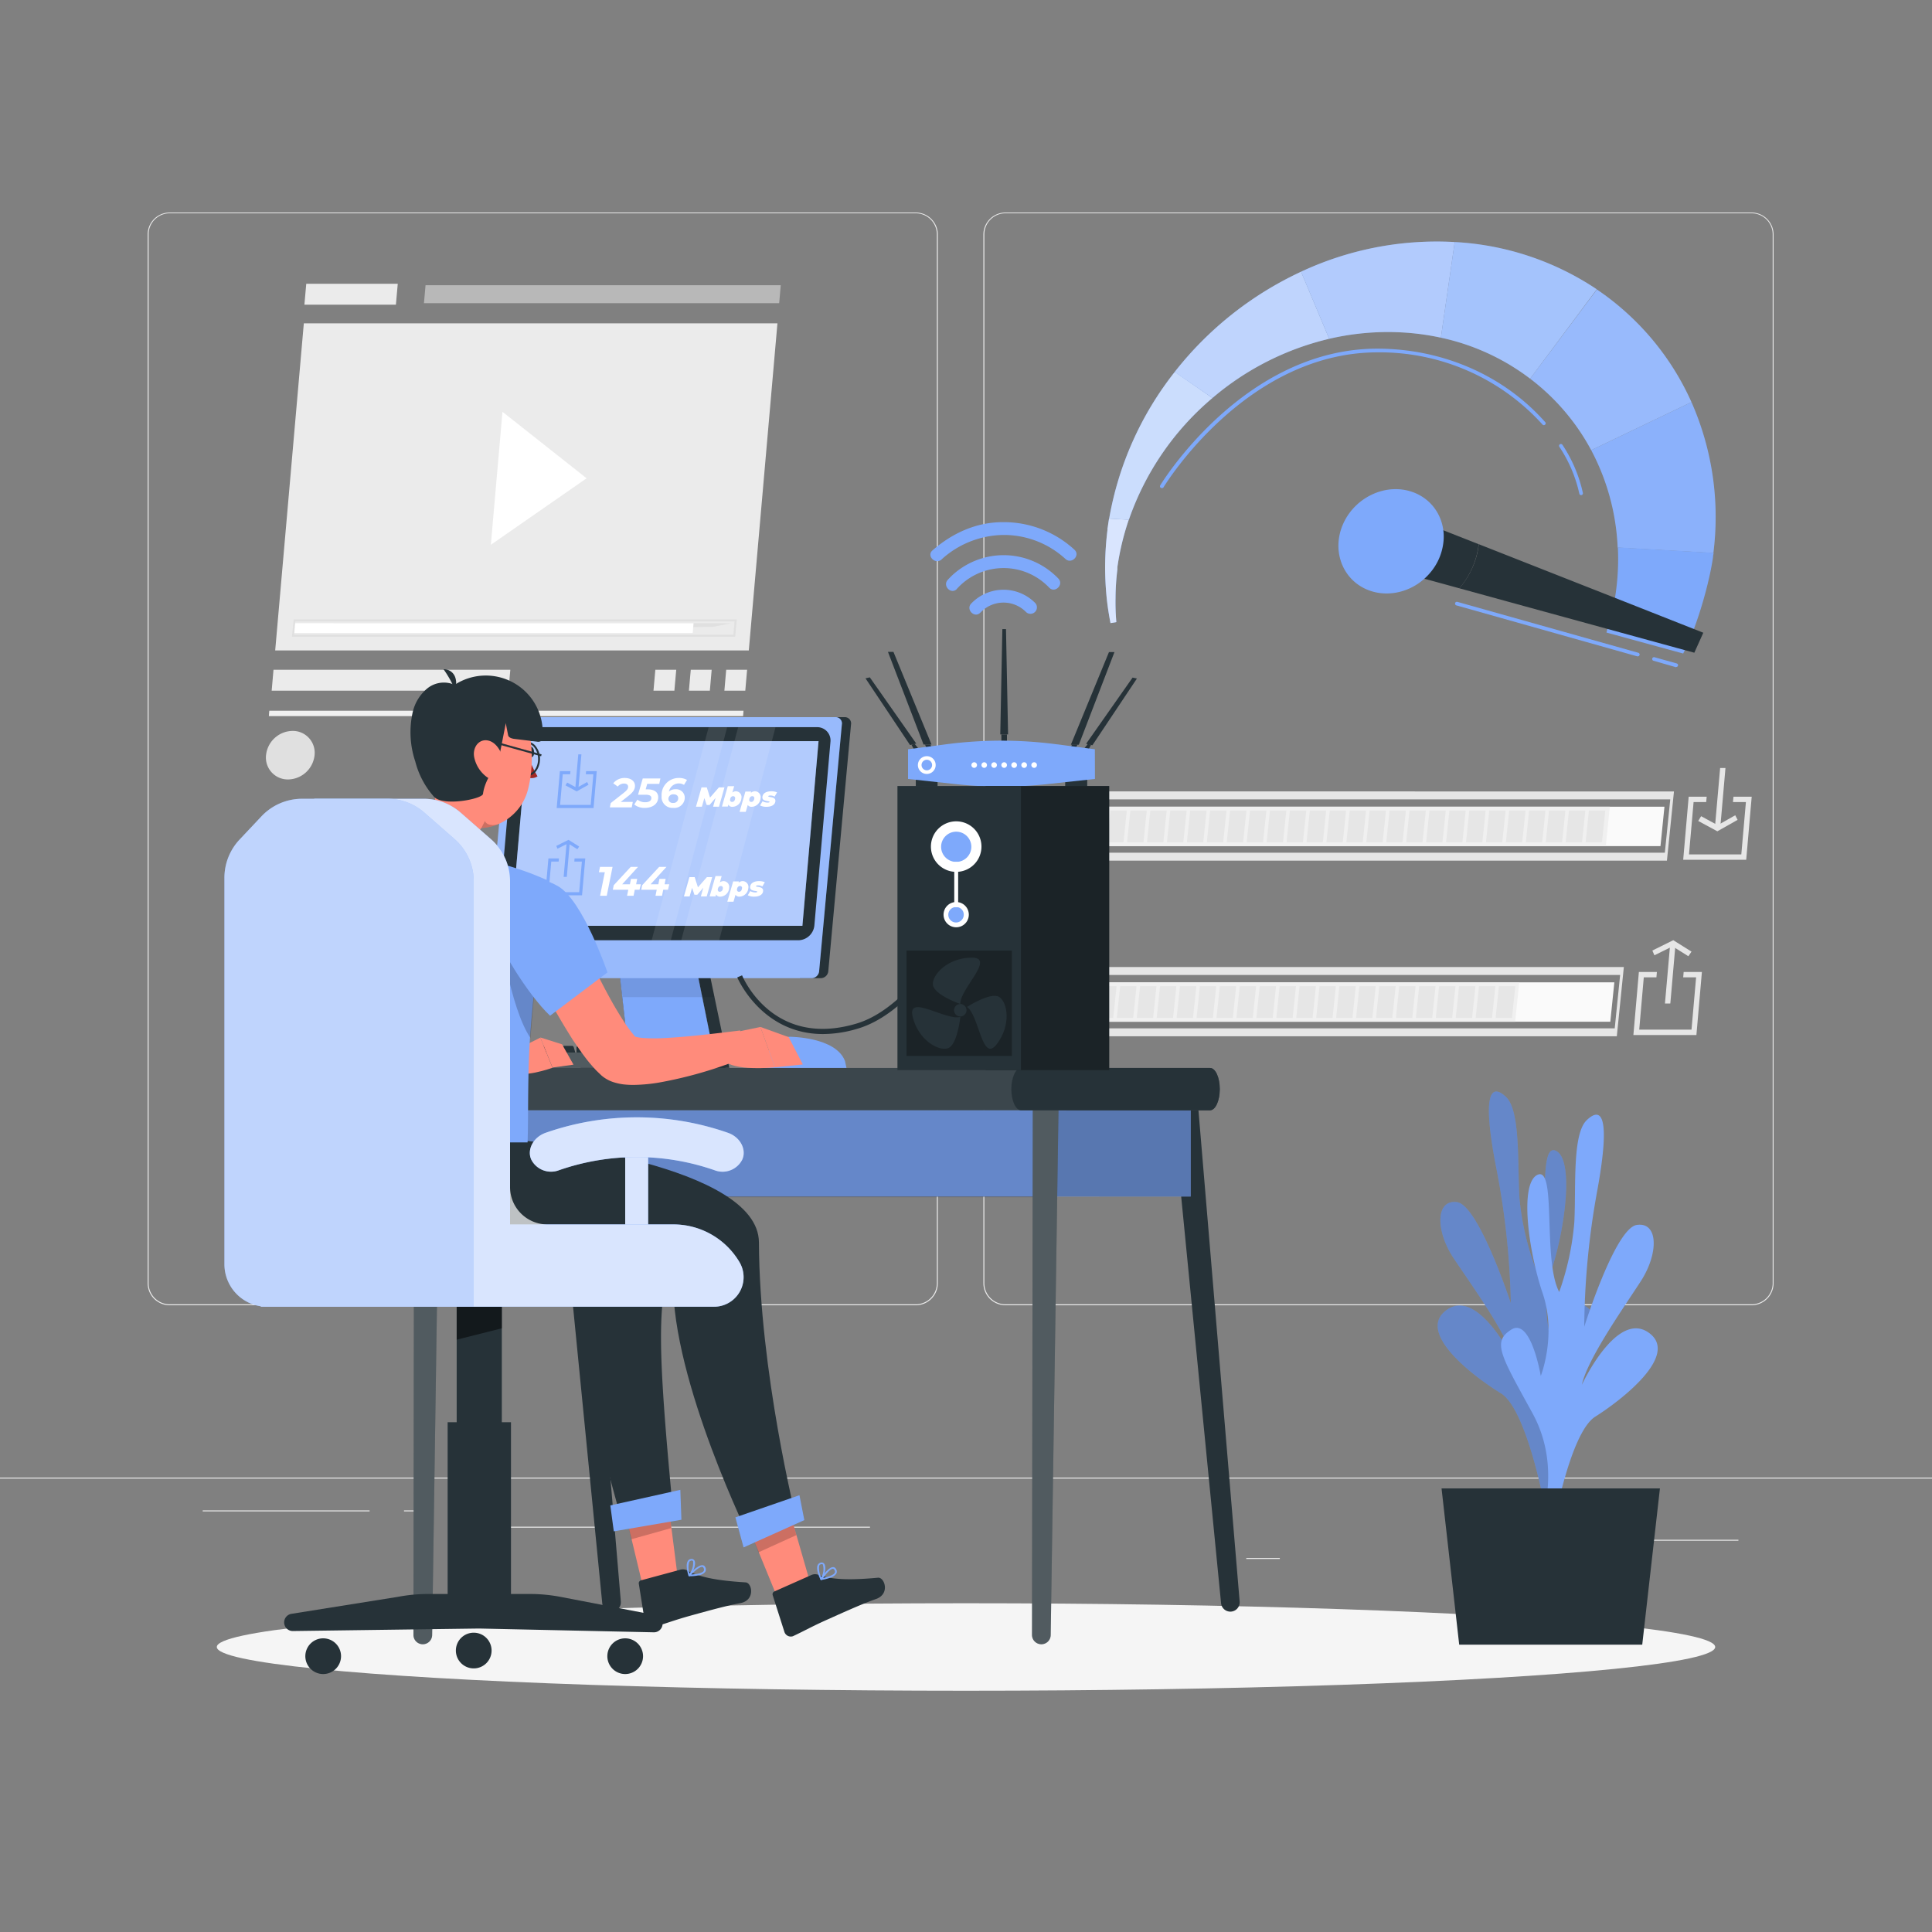 <svg xmlns="http://www.w3.org/2000/svg" viewBox="0 0 500 500"><rect x="0" y="0" width="500" height="500" fill="#808080" stroke="none"/><g id="freepik--background-complete--inject-16"><rect x="416.78" y="398.49" width="33.12" height="0.25" style="fill:#ebebeb"></rect><rect x="322.53" y="403.21" width="8.69" height="0.25" style="fill:#ebebeb"></rect><rect x="396.59" y="389.21" width="19.19" height="0.25" style="fill:#ebebeb"></rect><rect x="52.46" y="390.89" width="43.19" height="0.25" style="fill:#ebebeb"></rect><rect x="104.56" y="390.89" width="6.33" height="0.25" style="fill:#ebebeb"></rect><rect x="131.47" y="395.11" width="93.68" height="0.25" style="fill:#ebebeb"></rect><path d="M237,337.8H43.91a5.71,5.71,0,0,1-5.7-5.71V60.66A5.71,5.71,0,0,1,43.91,55H237a5.71,5.71,0,0,1,5.71,5.71V332.09A5.71,5.71,0,0,1,237,337.8ZM43.91,55.2a5.46,5.46,0,0,0-5.45,5.46V332.09a5.46,5.46,0,0,0,5.45,5.46H237a5.47,5.47,0,0,0,5.46-5.46V60.66A5.47,5.47,0,0,0,237,55.2Z" style="fill:#ebebeb"></path><path d="M453.31,337.8H260.21a5.72,5.72,0,0,1-5.71-5.71V60.66A5.72,5.72,0,0,1,260.21,55h193.1A5.71,5.71,0,0,1,459,60.66V332.09A5.71,5.71,0,0,1,453.31,337.8ZM260.21,55.2a5.47,5.47,0,0,0-5.46,5.46V332.09a5.47,5.47,0,0,0,5.46,5.46h193.1a5.47,5.47,0,0,0,5.46-5.46V60.66a5.47,5.47,0,0,0-5.46-5.46Z" style="fill:#ebebeb"></path><rect y="382.4" width="500" height="0.25" style="fill:#ebebeb"></rect><polygon points="416.75 264.42 266.45 264.42 267.49 254.23 417.79 254.23 416.75 264.42" style="fill:#fafafa"></polygon><polygon points="392.13 264.42 251.56 264.42 252.6 254.23 393.17 254.23 392.13 264.42" style="fill:#f0f0f0"></polygon><path d="M418.43,268.19H250.76l1.83-17.93H420.25Zm-166.71-2.06H417.89l1.4-13.81H253.13Z" style="fill:#e6e6e6"></path><polygon points="257.15 263.42 252.91 263.42 253.77 255.23 258.01 255.23 257.15 263.42" style="fill:#e6e6e6"></polygon><polygon points="262.31 263.42 258.07 263.42 258.93 255.23 263.17 255.23 262.31 263.42" style="fill:#e6e6e6"></polygon><polygon points="267.47 263.42 263.23 263.42 264.09 255.23 268.33 255.23 267.47 263.42" style="fill:#e6e6e6"></polygon><polygon points="272.63 263.42 268.39 263.42 269.25 255.23 273.49 255.23 272.63 263.42" style="fill:#e6e6e6"></polygon><polygon points="277.79 263.42 273.55 263.42 274.41 255.23 278.65 255.23 277.79 263.42" style="fill:#e6e6e6"></polygon><polygon points="282.95 263.42 278.71 263.42 279.57 255.23 283.81 255.23 282.95 263.42" style="fill:#e6e6e6"></polygon><polygon points="288.11 263.42 283.87 263.42 284.73 255.23 288.97 255.23 288.11 263.42" style="fill:#e6e6e6"></polygon><polygon points="293.27 263.42 289.03 263.42 289.89 255.23 294.13 255.23 293.27 263.42" style="fill:#e6e6e6"></polygon><polygon points="298.43 263.42 294.19 263.42 295.05 255.23 299.29 255.23 298.43 263.42" style="fill:#e6e6e6"></polygon><polygon points="303.59 263.42 299.35 263.42 300.21 255.23 304.44 255.23 303.59 263.42" style="fill:#e6e6e6"></polygon><polygon points="308.75 263.42 304.51 263.42 305.37 255.23 309.61 255.23 308.75 263.42" style="fill:#e6e6e6"></polygon><polygon points="313.9 263.42 309.67 263.42 310.53 255.23 314.76 255.23 313.9 263.42" style="fill:#e6e6e6"></polygon><polygon points="319.06 263.42 314.83 263.42 315.69 255.23 319.92 255.23 319.06 263.42" style="fill:#e6e6e6"></polygon><polygon points="324.22 263.42 319.99 263.42 320.85 255.23 325.08 255.23 324.22 263.42" style="fill:#e6e6e6"></polygon><polygon points="329.38 263.42 325.15 263.42 326.01 255.23 330.24 255.23 329.38 263.42" style="fill:#e6e6e6"></polygon><polygon points="334.54 263.42 330.31 263.42 331.17 255.23 335.4 255.23 334.54 263.42" style="fill:#e6e6e6"></polygon><polygon points="339.7 263.42 335.47 263.42 336.33 255.23 340.56 255.23 339.7 263.42" style="fill:#e6e6e6"></polygon><polygon points="344.86 263.42 340.63 263.42 341.49 255.23 345.72 255.23 344.86 263.42" style="fill:#e6e6e6"></polygon><polygon points="350.02 263.42 345.79 263.42 346.64 255.23 350.88 255.23 350.02 263.42" style="fill:#e6e6e6"></polygon><polygon points="355.18 263.42 350.95 263.42 351.81 255.23 356.04 255.23 355.18 263.42" style="fill:#e6e6e6"></polygon><polygon points="360.34 263.42 356.11 263.42 356.96 255.23 361.2 255.23 360.34 263.42" style="fill:#e6e6e6"></polygon><polygon points="365.5 263.42 361.26 263.42 362.12 255.23 366.36 255.23 365.5 263.42" style="fill:#e6e6e6"></polygon><polygon points="370.66 263.42 366.43 263.42 367.28 255.23 371.52 255.23 370.66 263.42" style="fill:#e6e6e6"></polygon><polygon points="375.82 263.42 371.58 263.42 372.44 255.23 376.68 255.23 375.82 263.42" style="fill:#e6e6e6"></polygon><polygon points="380.98 263.42 376.74 263.42 377.6 255.23 381.84 255.23 380.98 263.42" style="fill:#e6e6e6"></polygon><polygon points="386.14 263.42 381.9 263.42 382.76 255.23 387 255.23 386.14 263.42" style="fill:#e6e6e6"></polygon><polygon points="391.3 263.42 387.06 263.42 387.92 255.23 392.16 255.23 391.3 263.42" style="fill:#e6e6e6"></polygon><polygon points="439.03 267.86 422.72 267.86 424.14 251.55 428.8 251.55 428.68 252.94 425.41 252.94 424.23 266.47 437.76 266.47 438.95 252.94 435.61 252.94 435.73 251.55 440.45 251.55 439.03 267.86" style="fill:#e6e6e6"></polygon><polygon points="432.28 259.7 430.89 259.7 432.26 244.11 433.64 244.11 432.28 259.7" style="fill:#e6e6e6"></polygon><polygon points="436.95 247.47 432.86 244.91 428.16 247.23 427.63 246 433.04 243.32 437.76 246.28 436.95 247.47" style="fill:#e6e6e6"></polygon><polygon points="429.73 218.97 279.43 218.97 280.46 208.78 430.76 208.78 429.73 218.97" style="fill:#fafafa"></polygon><polygon points="415.58 218.97 264.53 218.97 265.57 208.78 416.62 208.78 415.58 218.97" style="fill:#f0f0f0"></polygon><path d="M431.4,222.74H263.73l1.83-17.92H433.22Zm-166.71-2.06H430.86l1.4-13.8H266.1Z" style="fill:#e6e6e6"></path><polygon points="270.12 217.97 265.89 217.97 266.74 209.78 270.98 209.78 270.12 217.97" style="fill:#e6e6e6"></polygon><polygon points="275.28 217.97 271.05 217.97 271.9 209.78 276.14 209.78 275.28 217.97" style="fill:#e6e6e6"></polygon><polygon points="280.44 217.97 276.2 217.97 277.06 209.78 281.3 209.78 280.44 217.97" style="fill:#e6e6e6"></polygon><polygon points="285.6 217.97 281.36 217.97 282.22 209.78 286.46 209.78 285.6 217.97" style="fill:#e6e6e6"></polygon><polygon points="290.76 217.97 286.52 217.97 287.38 209.78 291.62 209.78 290.76 217.97" style="fill:#e6e6e6"></polygon><polygon points="295.92 217.97 291.68 217.97 292.54 209.78 296.78 209.78 295.92 217.97" style="fill:#e6e6e6"></polygon><polygon points="301.08 217.97 296.84 217.97 297.7 209.78 301.94 209.78 301.08 217.97" style="fill:#e6e6e6"></polygon><polygon points="306.24 217.97 302 217.97 302.86 209.78 307.1 209.78 306.24 217.97" style="fill:#e6e6e6"></polygon><polygon points="311.4 217.97 307.16 217.97 308.02 209.78 312.26 209.78 311.4 217.97" style="fill:#e6e6e6"></polygon><polygon points="316.56 217.97 312.32 217.97 313.18 209.78 317.42 209.78 316.56 217.97" style="fill:#e6e6e6"></polygon><polygon points="321.72 217.97 317.48 217.97 318.34 209.78 322.58 209.78 321.72 217.97" style="fill:#e6e6e6"></polygon><polygon points="326.88 217.97 322.64 217.97 323.5 209.78 327.74 209.78 326.88 217.97" style="fill:#e6e6e6"></polygon><polygon points="332.04 217.97 327.8 217.97 328.66 209.78 332.9 209.78 332.04 217.97" style="fill:#e6e6e6"></polygon><polygon points="337.2 217.97 332.96 217.97 333.82 209.78 338.06 209.78 337.2 217.97" style="fill:#e6e6e6"></polygon><polygon points="342.36 217.97 338.12 217.97 338.98 209.78 343.21 209.78 342.36 217.97" style="fill:#e6e6e6"></polygon><polygon points="347.51 217.97 343.28 217.97 344.14 209.78 348.37 209.78 347.51 217.97" style="fill:#e6e6e6"></polygon><polygon points="352.68 217.97 348.44 217.97 349.3 209.78 353.53 209.78 352.68 217.97" style="fill:#e6e6e6"></polygon><polygon points="357.83 217.97 353.6 217.97 354.46 209.78 358.69 209.78 357.83 217.97" style="fill:#e6e6e6"></polygon><polygon points="362.99 217.97 358.76 217.97 359.62 209.78 363.85 209.78 362.99 217.97" style="fill:#e6e6e6"></polygon><polygon points="368.15 217.97 363.92 217.97 364.78 209.78 369.01 209.78 368.15 217.97" style="fill:#e6e6e6"></polygon><polygon points="373.31 217.97 369.08 217.97 369.94 209.78 374.17 209.78 373.31 217.97" style="fill:#e6e6e6"></polygon><polygon points="378.47 217.97 374.24 217.97 375.1 209.78 379.33 209.78 378.47 217.97" style="fill:#e6e6e6"></polygon><polygon points="383.63 217.97 379.4 217.97 380.25 209.78 384.49 209.78 383.63 217.97" style="fill:#e6e6e6"></polygon><polygon points="388.79 217.97 384.56 217.97 385.42 209.78 389.65 209.78 388.79 217.97" style="fill:#e6e6e6"></polygon><polygon points="393.95 217.97 389.72 217.97 390.57 209.78 394.81 209.78 393.95 217.97" style="fill:#e6e6e6"></polygon><polygon points="399.11 217.97 394.88 217.97 395.73 209.78 399.97 209.78 399.11 217.97" style="fill:#e6e6e6"></polygon><polygon points="404.27 217.97 400.04 217.97 400.89 209.78 405.13 209.78 404.27 217.97" style="fill:#e6e6e6"></polygon><polygon points="409.43 217.97 405.19 217.97 406.05 209.78 410.29 209.78 409.43 217.97" style="fill:#e6e6e6"></polygon><polygon points="414.59 217.97 410.35 217.97 411.21 209.78 415.45 209.78 414.59 217.97" style="fill:#e6e6e6"></polygon><polygon points="451.92 222.5 435.61 222.5 437.03 206.19 441.69 206.19 441.56 207.58 438.3 207.58 437.11 221.12 450.65 221.12 451.84 207.58 448.49 207.58 448.62 206.19 453.34 206.19 451.92 222.5" style="fill:#e6e6e6"></polygon><polygon points="445.19 214.35 443.8 214.35 445.17 198.76 446.55 198.76 445.19 214.35" style="fill:#e6e6e6"></polygon><polygon points="444.45 215.14 439.5 212.46 440.25 211.23 444.54 213.56 449.08 210.99 449.69 212.18 444.45 215.14" style="fill:#e6e6e6"></polygon><polygon points="69.7 183.95 69.58 185.32 192.3 185.32 192.42 183.95 69.7 183.95" style="fill:#f0f0f0"></polygon><polygon points="192.42 183.95 69.7 183.95 69.58 185.32 192.3 185.32 192.42 183.95" style="fill:#f0f0f0;opacity:0.2"></polygon><polygon points="193.79 168.34 71.22 168.34 78.63 83.68 201.2 83.68 193.79 168.34" style="fill:#ebebeb"></polygon><path d="M74.58,201.72h0a5.66,5.66,0,0,1-5.73-6.28h0a7,7,0,0,1,6.83-6.28h0a5.66,5.66,0,0,1,5.73,6.28h0A7,7,0,0,1,74.58,201.72Z" style="fill:#e0e0e0"></path><polygon points="131.59 178.75 70.31 178.75 70.78 173.34 132.07 173.34 131.59 178.75" style="fill:#ebebeb"></polygon><polygon points="191.1 198.15 167.43 198.15 167.9 192.73 191.58 192.73 191.1 198.15" style="fill:#e0e0e0"></polygon><polygon points="192.88 178.75 187.47 178.75 187.94 173.34 193.35 173.34 192.88 178.75" style="fill:#ebebeb"></polygon><polygon points="183.71 178.75 178.29 178.75 178.77 173.34 184.18 173.34 183.71 178.75" style="fill:#ebebeb"></polygon><polygon points="174.53 178.75 169.12 178.75 169.6 173.34 175.01 173.34 174.53 178.75" style="fill:#ebebeb"></polygon><polygon points="201.65 78.47 109.72 78.47 110.13 73.81 202.06 73.81 201.65 78.47" style="fill:#f0f0f0;opacity:0.5"></polygon><polygon points="102.46 78.85 78.78 78.85 79.26 73.44 102.94 73.44 102.46 78.85" style="fill:#ebebeb"></polygon><polygon points="130.04 106.57 151.81 123.78 127.03 140.99 130.04 106.57" style="fill:#fff"></polygon><polygon points="184.61 162.2 86.11 163.83 86.33 161.29 189.17 161.29 184.61 162.2" style="fill:#e0e0e0"></polygon><polygon points="179.27 163.83 75.92 163.83 76.14 161.29 179.49 161.29 179.27 163.83" style="fill:#fff"></polygon><path d="M190.28,164.77H75.56L76,160.3H190.67Zm-114.16-.51H189.81l.3-3.44H76.42Z" style="fill:#e0e0e0"></path></g><g id="freepik--Shadow--inject-16"><ellipse id="freepik--path--inject-16" cx="250" cy="426.24" rx="193.89" ry="11.32" style="fill:#f5f5f5"></ellipse></g><g id="freepik--Plant--inject-16"><path d="M403.58,389.92s-7-15.33,1-30.45,10.35-18.67,5.24-21.76-7.47,12.09-7.47,12.09-4.31-10.45-.75-21.38,5.79-28.74.93-30.65-.93,22.21-5.15,30.43a71,71,0,0,1-4.13-17.93c-.58-8.78.33-22.81-3.51-26.4s-6.3-1.11-2.53,18.27A202.32,202.32,0,0,1,391,337.27s-8.34-25.42-13.93-26.16-5.59,7.49-.8,14.63,14,19.93,15.54,26.51c0,0-9.15-19.13-17.38-13.26s7.16,17.41,14,21.59S400,390.93,400,390.93Z" style="fill:#7EA9FB"></path><path d="M403.58,389.92s-7-15.33,1-30.45,10.35-18.67,5.24-21.76-7.47,12.09-7.47,12.09-4.31-10.45-.75-21.38,5.79-28.74.93-30.65-.93,22.21-5.15,30.43a71,71,0,0,1-4.13-17.93c-.58-8.78.33-22.81-3.51-26.4s-6.3-1.11-2.53,18.27A202.32,202.32,0,0,1,391,337.27s-8.34-25.42-13.93-26.16-5.59,7.49-.8,14.63,14,19.93,15.54,26.51c0,0-9.15-19.13-17.38-13.26s7.16,17.41,14,21.59S400,390.93,400,390.93Z" style="opacity:0.2;isolation:isolate"></path><path d="M398,396.2s6.84-15.43-1.37-30.42-10.57-18.52-5.49-21.69,7.61,12,7.61,12,4.18-10.51.49-21.39S393.13,306,398,304s1.2,22.2,5.52,30.36a71,71,0,0,0,3.91-18c.48-8.79-.6-22.8,3.2-26.45s6.28-1.21,2.74,18.23A202.73,202.73,0,0,0,410,343.37s8-25.54,13.61-26.36,5.68,7.4,1,14.61-13.79,20.14-15.22,26.75c0,0,8.92-19.27,17.22-13.53s-7,17.53-13.77,21.8-11.26,30.52-11.26,30.52Z" style="fill:#7EA9FB"></path><polygon points="429.59 385.2 373.07 385.2 377.64 425.64 425.01 425.64 429.59 385.2" style="fill:#263238"></polygon></g><g id="freepik--Desk--inject-16"><polygon points="279.2 192.74 288.42 168.76 287 168.76 277.14 192.74 279.2 192.74" style="fill:#263238"></polygon><polygon points="282.71 192.87 294.23 175.61 293.11 175.36 281.08 192.5 282.71 192.87" style="fill:#263238"></polygon><polygon points="239.01 192.68 229.8 168.7 231.22 168.7 241.08 192.68 239.01 192.68" style="fill:#263238"></polygon><polygon points="235.51 192.81 223.99 175.55 225.11 175.3 237.13 192.44 235.51 192.81" style="fill:#263238"></polygon><polygon points="260.89 190.06 258.87 190.06 259.41 162.81 260.35 162.81 260.89 190.06" style="fill:#263238"></polygon><polygon points="239.39 192.68 239.86 193.75 241.23 193.75 240.79 192.68 239.39 192.68" style="fill:#263238"></polygon><polygon points="278.85 192.68 278.38 193.75 277.01 193.75 277.44 192.68 278.85 192.68" style="fill:#263238"></polygon><polygon points="235.88 192.74 236.53 193.96 237.88 193.96 236.72 192.53 235.88 192.74" style="fill:#263238"></polygon><polygon points="282.37 192.74 281.73 193.96 280.38 193.96 281.54 192.53 282.37 192.74" style="fill:#263238"></polygon><polygon points="259.15 190.06 259.16 192.24 260.6 192.24 260.6 190.06 259.15 190.06" style="fill:#263238"></polygon><rect x="237.01" y="200.02" width="5.7" height="3.55" style="fill:#263238"></rect><rect x="275.67" y="200.02" width="5.7" height="3.55" style="fill:#263238"></rect><path d="M283.37,201.59,271,202.93a108.63,108.63,0,0,1-23.64,0L235,201.59v-7.68L245,192.6a109.79,109.79,0,0,1,28.29,0l10.06,1.31Z" style="fill:#7EA9FB"></path><path d="M242.15,198a2.3,2.3,0,1,1-2.29-2.3A2.28,2.28,0,0,1,242.15,198Z" style="fill:#fff"></path><circle cx="239.86" cy="197.99" r="1.37" style="fill:#7EA9FB"></circle><path d="M252.85,198a.73.73,0,0,1-.73.72.72.72,0,0,1-.72-.72.73.73,0,0,1,.72-.73A.73.73,0,0,1,252.85,198Z" style="fill:#fff"></path><path d="M255.43,198a.72.72,0,0,1-.72.72A.73.73,0,0,1,254,198a.73.73,0,0,1,.73-.73A.73.73,0,0,1,255.43,198Z" style="fill:#fff"></path><path d="M258,198a.73.73,0,0,1-.73.72.72.72,0,0,1-.72-.72.73.73,0,0,1,.72-.73A.73.73,0,0,1,258,198Z" style="fill:#fff"></path><path d="M260.6,198a.72.72,0,0,1-.72.72.73.73,0,0,1-.73-.72.73.73,0,0,1,.73-.73A.73.73,0,0,1,260.6,198Z" style="fill:#fff"></path><path d="M263.19,198a.73.73,0,1,1-.73-.73A.73.73,0,0,1,263.19,198Z" style="fill:#fff"></path><path d="M265.78,198a.73.73,0,0,1-1.46,0,.73.73,0,1,1,1.46,0Z" style="fill:#fff"></path><path d="M268.36,198a.72.72,0,0,1-.72.72.73.73,0,0,1-.73-.72.73.73,0,0,1,.73-.73A.73.73,0,0,1,268.36,198Z" style="fill:#fff"></path><path d="M197.25,277H219.2l-.51-2.38c-2.34-6.31-14.34-6.31-14.34-6.31-3,.17-5.89,3-6.71,6.85Z" style="fill:#7EA9FB"></path><path d="M180.19,250.37h-20l2.63,23.06h22.06Z" style="fill:#263238"></path><path d="M188.74,276.36h-1v.26H150.28v-3.19h34.57l-4.66-23.06h-20l-1.11-9.78a2.51,2.51,0,0,1,2.5-2.39h17.16a2.52,2.52,0,0,1,2.52,2.39Z" style="fill:#263238"></path><polygon points="184.85 273.43 162.79 273.43 160.37 252.19 160.16 250.37 180.19 250.37 184.85 273.43" style="fill:#7EA9FB"></polygon><polygon points="161.09 258.05 160.16 250.37 183.28 250.37 184.89 258.05 161.09 258.05" style="opacity:0.1"></polygon><path d="M127,274.11h-2.62a.48.48,0,0,1-.5-.46v-2.53a.48.48,0,0,1,.5-.46h1.88a.5.5,0,0,1,.48.34l.74,2.53A.48.48,0,0,1,127,274.11Z" style="fill:#263238"></path><path d="M130.6,274.11H128a.48.48,0,0,1-.5-.46v-2.53a.48.48,0,0,1,.5-.46h1.88a.5.5,0,0,1,.48.34l.74,2.53A.48.48,0,0,1,130.6,274.11Z" style="fill:#263238"></path><path d="M134.22,274.11H131.6a.48.48,0,0,1-.5-.46v-2.53a.48.48,0,0,1,.5-.46h1.88a.5.5,0,0,1,.48.34l.74,2.53A.48.48,0,0,1,134.22,274.11Z" style="fill:#263238"></path><path d="M137.84,274.11h-2.62a.48.48,0,0,1-.5-.46v-2.53a.48.48,0,0,1,.5-.46h1.88a.5.5,0,0,1,.48.34l.74,2.53A.48.48,0,0,1,137.84,274.11Z" style="fill:#263238"></path><path d="M141.45,274.11h-2.61a.48.48,0,0,1-.5-.46v-2.53a.48.48,0,0,1,.5-.46h1.88a.5.5,0,0,1,.48.34l.74,2.53A.48.48,0,0,1,141.45,274.11Z" style="fill:#263238"></path><path d="M145.07,274.11h-2.61a.48.48,0,0,1-.5-.46v-2.53a.48.48,0,0,1,.5-.46h1.88a.5.5,0,0,1,.48.34l.74,2.53A.48.48,0,0,1,145.07,274.11Z" style="fill:#263238"></path><path d="M148.69,274.11h-2.62a.49.49,0,0,1-.5-.46v-2.53a.49.49,0,0,1,.5-.46H148a.5.5,0,0,1,.48.34l.74,2.53A.48.48,0,0,1,148.69,274.11Z" style="fill:#263238"></path><path d="M152.31,274.11h-2.62a.49.49,0,0,1-.5-.46v-2.53a.49.49,0,0,1,.5-.46h1.89a.5.5,0,0,1,.48.34l.74,2.53A.48.48,0,0,1,152.31,274.11Z" style="fill:#263238"></path><path d="M155.93,274.11h-2.62a.49.49,0,0,1-.5-.46v-2.53a.49.49,0,0,1,.5-.46h1.88a.5.5,0,0,1,.49.34l.74,2.53A.48.48,0,0,1,155.93,274.11Z" style="fill:#263238"></path><path d="M159.55,274.11h-2.62a.49.49,0,0,1-.5-.46v-2.53a.49.49,0,0,1,.5-.46h1.88a.5.5,0,0,1,.49.34l.74,2.53A.48.48,0,0,1,159.55,274.11Z" style="fill:#263238"></path><path d="M163.17,274.11h-2.62a.49.49,0,0,1-.5-.46v-2.53a.49.49,0,0,1,.5-.46h1.88a.5.5,0,0,1,.49.34l.74,2.53A.48.48,0,0,1,163.17,274.11Z" style="fill:#263238"></path><path d="M166.79,274.11h-2.62a.49.49,0,0,1-.5-.46v-2.53a.49.49,0,0,1,.5-.46h1.88a.5.5,0,0,1,.49.34l.74,2.53A.48.48,0,0,1,166.79,274.11Z" style="fill:#263238"></path><path d="M170.41,274.11h-2.62a.49.49,0,0,1-.5-.46v-2.53a.49.49,0,0,1,.5-.46h1.88a.5.5,0,0,1,.49.34l.74,2.53A.48.48,0,0,1,170.41,274.11Z" style="fill:#263238"></path><path d="M174,274.11h-2.62a.49.49,0,0,1-.5-.46v-2.53a.49.49,0,0,1,.5-.46h1.88a.5.5,0,0,1,.49.34l.74,2.53A.48.48,0,0,1,174,274.11Z" style="fill:#263238"></path><path d="M177.65,274.11H175a.49.49,0,0,1-.5-.46v-2.53a.49.49,0,0,1,.5-.46h1.88a.5.5,0,0,1,.49.34l.73,2.53A.47.47,0,0,1,177.65,274.11Z" style="fill:#263238"></path><path d="M180.29,274.38a2.1,2.1,0,0,1-2.18,2h-54.2a2.09,2.09,0,0,1-2.18-2,1.89,1.89,0,0,1,.64-1.41,2.26,2.26,0,0,1,1.49-.58h54.25a2.35,2.35,0,0,1,.6.08A2,2,0,0,1,180.29,274.38Z" style="fill:#263238"></path><path d="M180.29,274.38a2.1,2.1,0,0,1-2.18,2h-54.2a2.09,2.09,0,0,1-2.18-2,1.89,1.89,0,0,1,.64-1.41,2.26,2.26,0,0,1,1.49-.58h54.25a2.35,2.35,0,0,1,.6.08A2,2,0,0,1,180.29,274.38Z" style="fill:#fff;opacity:0.2"></path><path d="M180.29,274.38a2.1,2.1,0,0,1-2.18,2H159.76a2,2,0,0,1-1.52-1.9,1.37,1.37,0,0,1,0-.36,1.85,1.85,0,0,1,.61-1.05,2.43,2.43,0,0,1,.46-.33l.26-.12a2.54,2.54,0,0,1,.83-.14h18.27A2,2,0,0,1,180.29,274.38Z" style="fill:#263238"></path><path d="M218.73,185.6h-5.54L207,253.15h5.53a2,2,0,0,0,1.84-1.92l5.87-63.71A1.62,1.62,0,0,0,218.73,185.6Z" style="fill:#263238"></path><path d="M210.16,253.15h-83a1.62,1.62,0,0,1-1.48-1.92l5.87-63.71a2,2,0,0,1,1.84-1.92h83a1.62,1.62,0,0,1,1.48,1.92L212,251.23A2,2,0,0,1,210.16,253.15Z" style="fill:#7EA9FB"></path><path d="M210.16,253.15h-83a1.62,1.62,0,0,1-1.48-1.92l5.87-63.71a2,2,0,0,1,1.84-1.92h83a1.62,1.62,0,0,1,1.48,1.92L212,251.23A2,2,0,0,1,210.16,253.15Z" style="fill:#fff;opacity:0.2"></path><polygon points="207.66 239.6 132.27 239.6 136.45 191.81 211.84 191.81 207.66 239.6" style="fill:#7EA9FB"></polygon><path d="M206.62,243.34H132.33a3.45,3.45,0,0,1-3.48-3.82L133,192a4.24,4.24,0,0,1,4.15-3.81h74.28a3.44,3.44,0,0,1,3.49,3.81l-4.16,47.49A4.24,4.24,0,0,1,206.62,243.34Z" style="fill:#263238"></path><polygon points="207.66 239.6 132.27 239.6 136.45 191.81 211.84 191.81 207.66 239.6" style="fill:#7EA9FB"></polygon><polygon points="207.66 239.6 132.27 239.6 136.45 191.81 211.84 191.81 207.66 239.6" style="fill:#fff;opacity:0.4"></polygon><polygon points="153.61 209.12 144.07 209.12 144.9 199.58 147.63 199.58 147.55 200.39 145.64 200.39 144.95 208.31 152.87 208.31 153.56 200.39 151.61 200.39 151.68 199.58 154.44 199.58 153.61 209.12" style="fill:#7EA9FB"></polygon><polygon points="149.67 204.35 148.86 204.35 149.66 195.23 150.47 195.23 149.67 204.35" style="fill:#7EA9FB"></polygon><polygon points="149.24 204.81 146.35 203.25 146.78 202.53 149.29 203.89 151.95 202.39 152.31 203.09 149.24 204.81" style="fill:#7EA9FB"></polygon><path d="M187.49,203.77l-1.41,5h-1.53l.64-2.26-1.56,1.82h-.73l-.61-1.79-.64,2.23h-1.53l1.43-5h1.36l.85,2.64,2.3-2.64Z" style="fill:#fff"></path><path d="M191.88,206.58a2.38,2.38,0,0,1-2.26,2.22,1.09,1.09,0,0,1-1.12-.58l-.14.51h-1.52l1.51-5.26H190l-.47,1.65a1.48,1.48,0,0,1,1-.34A1.51,1.51,0,0,1,191.88,206.58Zm-1.63.08a.5.5,0,0,0-.52-.61c-.42,0-.73.34-.78.88a.5.5,0,0,0,.52.61C189.89,207.54,190.2,207.19,190.25,206.66Z" style="fill:#fff"></path><path d="M196.84,206.58a2.37,2.37,0,0,1-2.26,2.22,1.13,1.13,0,0,1-1.06-.48l-.52,1.79h-1.6l1.51-5.26h1.51l-.1.36a1.57,1.57,0,0,1,1.08-.43A1.51,1.51,0,0,1,196.84,206.58Zm-1.63.08a.5.5,0,0,0-.52-.61c-.42,0-.73.34-.78.88a.5.5,0,0,0,.52.61C194.85,207.54,195.16,207.19,195.21,206.66Z" style="fill:#fff"></path><path d="M196.7,208.45l.65-1.09a2.6,2.6,0,0,0,1.31.35c.36,0,.49-.08.5-.18,0-.34-2,0-1.85-1.28.09-1,1.1-1.47,2.31-1.47a3.63,3.63,0,0,1,1.49.29l-.65,1.1a2.08,2.08,0,0,0-1.12-.29c-.37,0-.5.1-.51.19,0,.35,1.95,0,1.84,1.28-.09,1-1.11,1.45-2.3,1.45A3.55,3.55,0,0,1,196.7,208.45Z" style="fill:#fff"></path><path d="M184.31,227l-1.41,5h-1.52l.63-2.26-1.55,1.82h-.74l-.61-1.79-.64,2.23H177l1.42-5h1.36l.85,2.64,2.31-2.64Z" style="fill:#fff"></path><path d="M188.7,229.83a2.37,2.37,0,0,1-2.25,2.22,1.09,1.09,0,0,1-1.12-.58l-.15.51h-1.52l1.51-5.26h1.6l-.47,1.65a1.53,1.53,0,0,1,1-.34A1.51,1.51,0,0,1,188.7,229.83Zm-1.63.08a.5.5,0,0,0-.52-.61c-.41,0-.73.34-.78.88a.5.5,0,0,0,.52.61A.84.84,0,0,0,187.07,229.91Z" style="fill:#fff"></path><path d="M193.67,229.83a2.39,2.39,0,0,1-2.26,2.22,1.12,1.12,0,0,1-1.06-.48l-.52,1.79h-1.6l1.51-5.26h1.5l-.1.36a1.58,1.58,0,0,1,1.09-.43A1.51,1.51,0,0,1,193.67,229.83Zm-1.63.08a.5.5,0,0,0-.52-.61c-.42,0-.74.34-.78.88a.5.5,0,0,0,.52.61C191.68,230.79,192,230.44,192,229.91Z" style="fill:#fff"></path><path d="M193.53,231.7l.64-1.09a2.66,2.66,0,0,0,1.32.35c.35,0,.48-.08.49-.18,0-.34-2,0-1.84-1.28.08-1,1.1-1.47,2.31-1.47a3.7,3.7,0,0,1,1.49.29l-.65,1.1a2.09,2.09,0,0,0-1.13-.29c-.37,0-.5.1-.51.19,0,.35,1.95,0,1.84,1.28-.08,1-1.1,1.45-2.29,1.45A3.52,3.52,0,0,1,193.53,231.7Z" style="fill:#fff"></path><path d="M160.63,207.54h3.14l-.28,1.41h-5.66l.23-1.12,3.4-2.67c.85-.68,1.1-1.07,1.1-1.56s-.37-.82-1.1-.82a2.06,2.06,0,0,0-1.59.78l-1.16-.85a3.71,3.71,0,0,1,3-1.37c1.58,0,2.62.85,2.62,2,0,.89-.41,1.64-1.72,2.65Z" style="fill:#fff"></path><path d="M167.5,202.86l-.4,1.42h.44c1.87,0,2.8.77,2.8,2.05,0,1.68-1.43,2.75-3.46,2.75a4.2,4.2,0,0,1-2.74-.87l.83-1.27a3.1,3.1,0,0,0,2,.68c1,0,1.6-.39,1.6-1.09,0-.53-.4-.85-1.45-.85h-2l1.22-4.21h4.57l-.29,1.39Z" style="fill:#fff"></path><path d="M177.22,206.42a2.7,2.7,0,0,1-3,2.66,2.81,2.81,0,0,1-3-3.07,4.41,4.41,0,0,1,4.5-4.67,4,4,0,0,1,2.08.51l-.78,1.27a2.61,2.61,0,0,0-3.9,1.73,2.5,2.5,0,0,1,1.72-.59A2.2,2.2,0,0,1,177.22,206.42Zm-1.7.15c0-.64-.49-1-1.19-1a1.22,1.22,0,0,0-1.35,1.18,1.09,1.09,0,0,0,1.23,1.05A1.2,1.2,0,0,0,175.52,206.57Z" style="fill:#fff"></path><path d="M158.53,224.35l-1.5,7.48H155.3l1.22-6.09H155l.28-1.39Z" style="fill:#fff"></path><path d="M165.5,230.26h-1.22l-.31,1.57h-1.69l.32-1.57h-4l.23-1.16,4.4-4.75h1.89l-4.1,4.5h2l.28-1.4h1.61l-.28,1.4h1.23Z" style="fill:#fff"></path><path d="M172.87,230.26h-1.23l-.31,1.57h-1.69l.32-1.57h-4l.23-1.16,4.4-4.75h1.89l-4.1,4.5h2l.28-1.4h1.61l-.27,1.4h1.22Z" style="fill:#fff"></path><polygon points="150.63 231.71 141.09 231.71 141.93 222.16 144.65 222.16 144.58 222.97 142.67 222.97 141.97 230.89 149.89 230.89 150.59 222.97 148.63 222.97 148.7 222.16 151.47 222.16 150.63 231.71" style="fill:#7EA9FB"></polygon><polygon points="146.69 226.93 145.87 226.93 146.67 217.81 147.48 217.81 146.69 226.93" style="fill:#7EA9FB"></polygon><polygon points="149.42 219.78 147.02 218.28 144.27 219.64 143.97 218.92 147.13 217.35 149.89 219.08 149.42 219.78" style="fill:#7EA9FB"></polygon><polygon points="183.39 188.24 168.66 243.31 173.61 243.31 188.18 188.24 183.39 188.24" style="fill:#fff;opacity:0.1;isolation:isolate"></polygon><polygon points="191.03 188.24 176.31 243.31 186.13 243.31 200.69 188.24 191.03 188.24" style="fill:#fff;opacity:0.1;isolation:isolate"></polygon><path d="M143.38,288.13H150l10.67,126.34a2.41,2.41,0,0,1-2.41,2.62h0a2.41,2.41,0,0,1-2.4-2.18Z" style="fill:#263238"></path><path d="M303.49,287.25h6.66l10.67,127.22a2.42,2.42,0,0,1-2.41,2.62h0a2.42,2.42,0,0,1-2.4-2.18Z" style="fill:#263238"></path><rect x="109.45" y="287.25" width="198.72" height="22.41" style="fill:#7EA9FB"></rect><polygon points="273.26 287.42 272.49 309.64 308.17 309.66 308.17 287.25 273.26 287.42" style="opacity:0.3"></polygon><rect x="109.47" y="287.42" width="160.77" height="22.41" style="opacity:0.2"></rect><path d="M113.83,287.25h-6.66L107,423.11a2.41,2.41,0,0,0,2.42,2.42h0a2.42,2.42,0,0,0,2.42-2.38Z" style="fill:#263238"></path><path d="M273.94,287.25h-6.66l-.2,135.86a2.42,2.42,0,0,0,2.42,2.42h0a2.41,2.41,0,0,0,2.42-2.38Z" style="fill:#263238"></path><path d="M107.17,287.25,107,423.11a2.41,2.41,0,0,0,2.42,2.42h0a2.42,2.42,0,0,0,2.42-2.38l2-135.9Z" style="fill:#fff;opacity:0.2"></path><path d="M273.94,287.25h-6.66l-.2,135.86a2.42,2.42,0,0,0,2.42,2.42h0a2.41,2.41,0,0,0,2.42-2.38Z" style="fill:#fff;opacity:0.2"></path><path d="M101.63,281.87h0c0-3,1.12-5.47,2.51-5.48h209c1.39,0,2.51,2.46,2.51,5.48h0c0,3-1.12,5.46-2.51,5.47h-209C102.75,287.33,101.63,284.89,101.63,281.87Z" style="fill:#263238"></path><path d="M101.63,281.87h0c0-3,1.12-5.47,2.51-5.48h209c1.39,0,2.51,2.46,2.51,5.48h0c0,3-1.12,5.46-2.51,5.47h-209C102.75,287.33,101.63,284.89,101.63,281.87Z" style="fill:#fff;opacity:0.1"></path><path d="M261.73,281.87h0c0-3,1.13-5.47,2.52-5.48h48.93c1.39,0,2.51,2.46,2.51,5.48h0c0,3-1.12,5.46-2.51,5.47H264.25C262.86,287.33,261.74,284.89,261.73,281.87Z" style="fill:#263238"></path><path d="M213,267.61c-15.94,0-22.13-14.5-22.2-14.67l1.25-.52c.32.78,8.12,18.93,29.67,12.46,21.85-6.57,39.22-53.08,39.39-53.55l1.27.47c-.72,1.94-17.78,47.61-40.27,54.37A31.37,31.37,0,0,1,213,267.61Z" style="fill:#263238"></path><rect x="255.11" y="203.42" width="31.95" height="73.53" style="fill:#263238"></rect><rect x="255.11" y="203.42" width="31.95" height="73.53" style="opacity:0.3"></rect><rect x="232.26" y="203.42" width="31.95" height="73.53" style="fill:#263238"></rect><path d="M254,219.1a6.54,6.54,0,1,1-6.53-6.54A6.53,6.53,0,0,1,254,219.1Z" style="fill:#fff"></path><path d="M251.38,219.15a3.91,3.91,0,1,1-3.91-3.91A3.91,3.91,0,0,1,251.38,219.15Z" style="fill:#7EA9FB"></path><path d="M250.73,236.71a3.27,3.27,0,1,1-3.26-3.27A3.27,3.27,0,0,1,250.73,236.71Z" style="fill:#fff"></path><path d="M249.42,236.74a2,2,0,1,1-1.95-2A1.95,1.95,0,0,1,249.42,236.74Z" style="fill:#7EA9FB"></path><rect x="246.96" y="223.06" width="1.01" height="11.72" style="fill:#fff"></rect><rect x="234.61" y="246.01" width="27.26" height="27.26" style="opacity:0.3"></rect><path d="M250.13,261.45a1.61,1.61,0,1,1-1.61-1.61A1.61,1.61,0,0,1,250.13,261.45Z" style="fill:#263238"></path><path d="M248.52,259.84c-.16-3.89,9.21-12,3-12s-10.33,4.4-10.09,7S248.52,259.84,248.52,259.84Z" style="fill:#263238"></path><path d="M248.54,263.18c-3.74,1.07-13.81-6.15-12.35-.07s6.7,9,9.14,8.18S248.54,263.18,248.54,263.18Z" style="fill:#263238"></path><path d="M250.26,260.59c3.18,2.25,3.87,14.62,7.68,9.67s2.83-10.87.65-12.25S250.26,260.59,250.26,260.59Z" style="fill:#263238"></path><path d="M253.7,158.57a8.19,8.19,0,0,1,11.58-.43l.27.27a1.67,1.67,0,0,0,2.36-2.36,11.55,11.55,0,0,0-16.34-.08l-.22.22c-1.48,1.54.86,3.91,2.36,2.36Z" style="fill:#7EA9FB"></path><path d="M243.65,144.8a24.23,24.23,0,0,1,15.88-6.35,23.57,23.57,0,0,1,16.2,6.2c1.56,1.46,3.92-.87,2.36-2.36a27,27,0,0,0-18.53-7.16c-6.92,0-13.07,2.83-18.24,7.31-1.61,1.41.73,3.77,2.36,2.36Z" style="fill:#7EA9FB"></path><path d="M247.61,152.43a16.27,16.27,0,0,1,23-1.24c.32.28.63.59.93.9,1.5,1.54,3.86-.81,2.36-2.36a19.59,19.59,0,0,0-27.7-.62c-.31.31-.62.62-.91.94-1.45,1.57.88,3.94,2.36,2.36Z" style="fill:#7EA9FB"></path></g><g id="freepik--Character--inject-16"><polygon points="166.35 410.43 175.34 407.75 172.62 386.51 161.56 390.44 166.35 410.43" style="fill:#ff8b7b"></polygon><polygon points="160.32 384.52 171.99 380.18 173.74 395.46 163.38 398.36 160.32 384.52" style="opacity:0.2;isolation:isolate"></polygon><path d="M176.11,406.23,165.86,409a.78.78,0,0,0-.53.91l1.55,9.76a1.75,1.75,0,0,0,2,1.49c3.54-1,5.21-1.74,9.71-3,2.77-.76,9.1-2.56,13-3.27s3.09-5.25,1.38-5.37c-7.67-.47-12.07-1.39-15.16-3.1A2.29,2.29,0,0,0,176.11,406.23Z" style="fill:#263238"></path><path d="M182.51,406.8a1.25,1.25,0,0,0,0-1.24.79.79,0,0,0-.64-.48c-1.21-.16-3.39,2.21-3.63,2.49a.21.21,0,0,0,0,.23.21.21,0,0,0,.19.13,11.94,11.94,0,0,0,2.46-.25A2.64,2.64,0,0,0,182.51,406.8Zm-.75-1.29a.4.4,0,0,1,.3.25.8.8,0,0,1,.06.79c-.33.53-1.52.82-3.24.94C179.79,406.56,181.12,405.42,181.76,405.51Z" style="fill:#7EA9FB"></path><path d="M178.53,407.87c.77-.76,1.68-3,1.23-3.94a.82.82,0,0,0-.92-.46,1,1,0,0,0-.83.52c-.72,1.1.14,3.68.15,3.8a.29.29,0,0,0,.16.15h.1A.24.24,0,0,0,178.53,407.87Zm.36-4c.32,0,.47.09.48.22a4.47,4.47,0,0,1-.9,3.15,4.87,4.87,0,0,1-.1-3,.64.64,0,0,1,.41-.31Z" style="fill:#7EA9FB"></path><path d="M120.8,295.3s53.25,4.49,51.94,27.62c-1.07,18.93-3.88,13.78,1.63,70.06l-13.39.74s-13.62-46-11.79-64.32c-15,0-49.36,1.31-54.36-12.23a60.32,60.32,0,0,1-3.55-21.45Z" style="fill:#263238"></path><polygon points="158.85 396.31 176.35 393.31 176.07 385.57 157.95 389.6 158.85 396.31" style="fill:#7EA9FB"></polygon><polygon points="201.08 413.21 209.55 409.19 203.62 388.62 193.29 394.19 201.08 413.21" style="fill:#ff8b7b"></polygon><polygon points="191.16 388.53 202.03 382.46 206.09 397.29 196.3 401.74 191.16 388.53" style="opacity:0.2;isolation:isolate"></polygon><path d="M210.08,407.57l-9.7,4.31a.79.79,0,0,0-.39,1l3,9.41a1.74,1.74,0,0,0,2.22,1.16c3.35-1.57,4.88-2.52,9.14-4.41,2.63-1.17,8.61-3.92,12.34-5.21s2.25-5.66.55-5.52c-7.65.71-12.15.47-15.45-.75A2.35,2.35,0,0,0,210.08,407.57Z" style="fill:#263238"></path><path d="M216.49,407.16a1.25,1.25,0,0,0-.21-1.22.74.74,0,0,0-.7-.37c-1.23,0-3,2.7-3.21,3a.22.22,0,0,0,0,.23.2.2,0,0,0,.21.09,11.76,11.76,0,0,0,2.4-.62A2.63,2.63,0,0,0,216.49,407.16Zm-.94-1.16a.41.41,0,0,1,.34.21.77.77,0,0,1,.17.77c-.23.57-1.37,1-3.05,1.41C213.76,407.34,214.91,406,215.55,406Z" style="fill:#7EA9FB"></path><path d="M212.72,408.83c.65-.87,1.21-3.22.62-4.09a.85.85,0,0,0-1-.31,1.08,1.08,0,0,0-.74.64c-.54,1.2.71,3.62.73,3.73a.25.25,0,0,0,.18.12l.1,0A.23.23,0,0,0,212.72,408.83Zm-.25-4c.31-.08.48,0,.5.14a4.43,4.43,0,0,1-.4,3.25,4.86,4.86,0,0,1-.56-3,.58.58,0,0,1,.36-.36Z" style="fill:#7EA9FB"></path><path d="M136.65,295.3c.35,0,59.69,6.11,59.76,26.24.13,33.28,9.64,71.44,9.64,71.44l-11.73,5.81s-20.42-41.37-20.11-67.31c-16.33-4.69-58.56,3.18-63.55-10.35-4.09-11.06-1.88-25.83-1.88-25.83Z" style="fill:#263238"></path><polygon points="192.44 400.47 208.16 393.4 206.9 386.96 190.32 392.69 192.44 400.47" style="fill:#7EA9FB"></polygon><path d="M110.24,224.27c-1.73,3.27-3.17,6.43-4.63,9.72s-2.75,6.58-4,10-2.31,6.86-3.23,10.48a55.55,55.55,0,0,0-1.77,11.47,23.69,23.69,0,0,0,.67,6.76,14.66,14.66,0,0,0,1.58,3.87,12.06,12.06,0,0,0,1.42,1.92l.43.47c.25.22.51.47.77.66a8.17,8.17,0,0,0,1.38.86,11.32,11.32,0,0,0,2.25.85,15.08,15.08,0,0,0,1.87.37,24.87,24.87,0,0,0,3.23.16,45.82,45.82,0,0,0,5.74-.34,108.51,108.51,0,0,0,20.89-4.86l-1.24-5.92c-6.78.46-13.7,1-20.19.94-1.62-.08-3.19-.08-4.65-.23a14.18,14.18,0,0,1-1.93-.34c-.52-.13-1-.34-.81-.32a1.18,1.18,0,0,1,.29.16,1.61,1.61,0,0,1,.28.24h0a1.09,1.09,0,0,1-.08-.19,4,4,0,0,1-.27-1,14.55,14.55,0,0,1-.11-3.55,46.92,46.92,0,0,1,1.8-8.94c.89-3.15,2-6.2,3.15-9.3s2.44-6.19,3.81-9.27,2.8-6.16,4.2-9.06Z" style="fill:#ff8b7b"></path><path d="M132.61,272.14l7.23-3.6,3.15,7.8s-8.4,3-10,.78Z" style="fill:#ff8b7b"></path><polygon points="145.46 270.27 148.42 275.53 142.99 276.28 139.84 268.49 145.46 270.27" style="fill:#ff8b7b"></polygon><path d="M131.74,237.45c1.35,3.39-.13-.45,1.36,2.83s3,6.51,4.54,9.74a187.56,187.56,0,0,0,10.62,19.12c1.07,1.57,2.13,3.13,3.32,4.69.59.79,1.25,1.56,1.95,2.36.38.4.69.78,1.14,1.19l.64.62.36.34a9.06,9.06,0,0,0,3.48,1.84,14.83,14.83,0,0,0,2.06.44,21.75,21.75,0,0,0,3.42.14,43.21,43.21,0,0,0,5.89-.59,108.42,108.42,0,0,0,21-6l.05-7.48c-6.87.83-13.89,1.71-20.49,2a45.67,45.67,0,0,1-4.68-.06,11.81,11.81,0,0,1-1.86-.3,2.78,2.78,0,0,1-.57-.21c-.06,0,0-.08.29.1a1.18,1.18,0,0,1,.28.22l-.1-.13-.3-.33c-.19-.19-.43-.51-.65-.77-.43-.55-.88-1.14-1.33-1.79-.88-1.27-1.74-2.67-2.59-4.09-1.7-2.85-3.28-5.87-4.83-8.93s-3-6.18-4.5-9.33c-2.92-6.26-2.89-5.61-5.6-11.93Z" style="fill:#ff8b7b"></path><path d="M187.16,267.78l9.63-2,3.78,10.45s-11.11,1.11-13.16-1.91Z" style="fill:#ff8b7b"></path><polygon points="204.11 268.41 207.77 275.48 200.57 276.22 196.79 265.77 204.11 268.41" style="fill:#ff8b7b"></polygon><g id="freepik--character--inject-16"><path d="M136.53,194.91a24.86,24.86,0,0,0,2.58,6c-1.26.93-3.18.18-3.18.18Z" style="fill:#a02724"></path><path d="M137.19,200.72a2.68,2.68,0,0,1-.75.13c-1.87,0-3.44-1.93-3.49-4.39s1.43-4.49,3.3-4.54a3.05,3.05,0,0,1,2.5,1.34,5.19,5.19,0,0,1,1,3.05C139.79,198.38,138.72,200.23,137.19,200.72Zm-1.54-8.19c-1.3.41-2.24,2-2.2,3.92.05,2.18,1.39,3.93,3,3.89a1.81,1.81,0,0,0,.61-.1c1.32-.42,2.24-2.07,2.2-3.92a4.76,4.76,0,0,0-.89-2.76,2.57,2.57,0,0,0-2.09-1.14A2.12,2.12,0,0,0,135.65,192.53Z" style="fill:#263238"></path><path d="M112.19,201.29l5.24,5.47,7.15,7.45a8.55,8.55,0,0,0-1.25,2.85c-.64,2.23-1.18,3.87,3.66,6a2.91,2.91,0,0,1,1.81,2.58c0,1.38-1.08,2.88-5.88,3a21.69,21.69,0,0,1-12.84-4.28c-1.83-1.29-1.65-2.48-.51-4.36C113,214.67,112.86,207.2,112.19,201.29Z" style="fill:#ff8b7b"></path><path d="M138.23,194.55c.06.73-.21,1.35-.59,1.38s-.74-.54-.79-1.27.2-1.36.58-1.39S138.17,193.81,138.23,194.55Z" style="fill:#263238"></path><path d="M136.59,204.52a13.34,13.34,0,0,1-7.82,8.84,12.25,12.25,0,0,1-4,.92,11.41,11.41,0,0,1-9-3.68c-4.55-4.83-4.25-10.27-4.55-19.54a13,13,0,0,1,1-5.49A12.91,12.91,0,0,1,129,178.63C138,182.43,138.82,196.21,136.59,204.52Z" style="fill:#ff8b7b"></path><path d="M128.77,213.36a12.25,12.25,0,0,1-4,.92l-.16-.06.88-1.73S126,214,128.77,213.36Z" style="opacity:0.2"></path><rect x="132.95" y="186.41" width="0.5" height="14.33" transform="translate(-88.97 270.07) rotate(-74.47)" style="fill:#263238"></rect><path d="M129,196.88c-1.62,2.74-3.6,5.42-4,8.58-.19,1.32-10.25,3.29-12.66.77a22,22,0,0,1-4.87-9.17,23.76,23.76,0,0,1-.67-12.72,11.24,11.24,0,0,1,3.85-6.23,6.83,6.83,0,0,1,7-.87,14.73,14.73,0,0,1,22.75,13.61,1.35,1.35,0,0,1-.31.88,1.46,1.46,0,0,1-1.15.2l-5.72-.69c-.72-.08-1.6-.32-1.73-1-.08-.45-.56-2.78-.58-3.12Z" style="fill:#263238"></path><path d="M122.73,196a8.48,8.48,0,0,0,3.27,5.1c2.17,1.57,4.35-.66,4.34-3.29,0-2.37-1.58-5.64-4-6.16S122.22,193.47,122.73,196Z" style="fill:#ff8b7b"></path></g><path d="M114.78,173.2a3.08,3.08,0,0,1,3,2c.28.71.55,2.44-.25,2.81A26.41,26.41,0,0,0,114.78,173.2Z" style="fill:#263238"></path><path d="M94.6,224.31c.8-2.12,4.51-4.25,6.8-4.25h1.51a83.11,83.11,0,0,1,9.1.59,161.84,161.84,0,0,1,18,3c2.74.73,5.39,1.64,7.49,2.43,2.68,1.06,4.25,1.77,4.25,1.77s-2.93,19.53-4.45,38.92c-.84,10.79-.5,21.51-.76,28.88H91.28c-1.57-8.85-1.32-16.58-1.45-32.57C89.76,253.5,91.32,233.05,94.6,224.31Z" style="fill:#7EA9FB"></path><path d="M138.33,256c-.34,4.07-.69,8.34-1.06,12.61-5.31-7.76-8.26-29-8.26-29Z" style="opacity:0.2;isolation:isolate"></path><path d="M144.36,229.31c6.49,3.65,12.85,22.35,12.85,22.35l-14.86,11.21c-5.67-5.36-14-18.67-14.87-24C126,230.71,134,223.49,144.36,229.31Z" style="fill:#7EA9FB"></path><path d="M157.18,428.64A4.62,4.62,0,1,0,161.8,424a4.62,4.62,0,0,0-4.62,4.62Z" style="fill:#263238"></path><path d="M88.26,428.64A4.62,4.62,0,1,1,83.64,424a4.62,4.62,0,0,1,4.62,4.62Z" style="fill:#263238"></path><path d="M127.22,427.16a4.62,4.62,0,1,1-4.62-4.62,4.62,4.62,0,0,1,4.62,4.62Z" style="fill:#263238"></path><path d="M124,421.46v-8.94h13.23a42.72,42.72,0,0,1,7.74.73L169.65,418a2.24,2.24,0,0,1-.5,4.44Z" style="fill:#263238"></path><path d="M124,421.46v-8.94H110.79a41.84,41.84,0,0,0-7.74.73l-27.7,4.42a2.25,2.25,0,0,0-1.77,2.63,2.23,2.23,0,0,0,2.27,1.81Z" style="fill:#263238"></path><rect x="115.85" y="368.07" width="16.39" height="47.17" style="fill:#263238"></rect><rect x="118.19" y="338.18" width="11.68" height="30.12" style="fill:#263238"></rect><polygon points="129.88 343.76 118.19 346.71 118.19 338.18 129.88 338.18 129.88 343.76" style="opacity:0.5;isolation:isolate"></polygon><rect x="161.8" y="295.14" width="5.94" height="25.33" style="fill:#7EA9FB"></rect><rect x="161.8" y="295.14" width="5.94" height="25.33" style="fill:#fff;opacity:0.7"></rect><path d="M132,338.18V228.06a14.48,14.48,0,0,0-4.94-10.89l-7.85-6.87a14.43,14.43,0,0,0-9.52-3.58H81.37L67.52,221.46V338.18Z" style="fill:#7EA9FB"></path><path d="M174.25,316.87H109.57v21.31h75.22a7.65,7.65,0,0,0,6.58-11.55h0A19.89,19.89,0,0,0,174.25,316.87Z" style="fill:#7EA9FB"></path><path d="M67.51,221.47V338.18H184.79a7.65,7.65,0,0,0,6.59-11.54,19.86,19.86,0,0,0-17.09-9.76H141.71A9.67,9.67,0,0,1,132,307.2V228.05a14.44,14.44,0,0,0-4.94-10.87l-7.85-6.88a14.45,14.45,0,0,0-9.53-3.57H81.37Z" style="fill:#fff;opacity:0.7"></path><path d="M122.6,338.18V228.06a14.48,14.48,0,0,0-4.94-10.89l-7.84-6.87a14.48,14.48,0,0,0-9.53-3.58H78.19a14.46,14.46,0,0,0-10.54,4.56l-5.65,6a14.45,14.45,0,0,0-3.92,9.9v100a11,11,0,0,0,11,11Z" style="fill:#7EA9FB"></path><path d="M122.6,338.18V228.06a14.48,14.48,0,0,0-4.94-10.89l-7.84-6.87a14.48,14.48,0,0,0-9.53-3.58H78.19a14.46,14.46,0,0,0-10.54,4.56l-5.65,6a14.45,14.45,0,0,0-3.92,9.9v100a11,11,0,0,0,11,11Z" style="fill:#fff;opacity:0.5"></path><path d="M144.61,302.87a61.25,61.25,0,0,1,40.36,0,5.72,5.72,0,0,0,7.1-2.71h0c1.21-2.56-.41-5.87-3.7-7a71.49,71.49,0,0,0-47.14,0c-3.29,1.15-4.92,4.47-3.71,7h0A5.74,5.74,0,0,0,144.61,302.87Z" style="fill:#7EA9FB"></path><path d="M144.61,302.87a61.25,61.25,0,0,1,40.36,0,5.72,5.72,0,0,0,7.1-2.71h0c1.21-2.56-.41-5.87-3.7-7a71.49,71.49,0,0,0-47.14,0c-3.29,1.15-4.92,4.47-3.71,7h0A5.74,5.74,0,0,0,144.61,302.87Z" style="fill:#fff;opacity:0.7"></path></g><g id="freepik--Speedometer--inject-16"><path d="M443.29,144.13h0l0-.3A1.45,1.45,0,0,1,443.29,144.13Z" style="fill:#7EA9FB"></path><path d="M313.78,103a72,72,0,0,0-21.63,31.51l-5.1-.29a84.66,84.66,0,0,1,17-38Z" style="fill:#7EA9FB"></path><path d="M313.78,103a72,72,0,0,0-21.63,31.51l-5.1-.29a84.66,84.66,0,0,1,17-38Z" style="fill:#fff;opacity:0.6"></path><path d="M344,87.68A72.08,72.08,0,0,0,313.78,103L304,96.27a89.4,89.4,0,0,1,32.72-25.95Z" style="fill:#7EA9FB"></path><path d="M344,87.68A72.08,72.08,0,0,0,313.78,103L304,96.27a89.4,89.4,0,0,1,32.72-25.95Z" style="fill:#fff;opacity:0.5"></path><path d="M376.48,62.64,372.9,87.39A63.33,63.33,0,0,0,362.17,86,66.89,66.89,0,0,0,344,87.68l-7.29-17.36a82.94,82.94,0,0,1,38.57-7.74Z" style="fill:#7EA9FB"></path><path d="M376.48,62.64,372.9,87.39A63.33,63.33,0,0,0,362.17,86,66.89,66.89,0,0,0,344,87.68l-7.29-17.36a82.94,82.94,0,0,1,38.57-7.74Z" style="fill:#fff;opacity:0.4"></path><path d="M413.24,74.87,396,98A58.5,58.5,0,0,0,372.9,87.39l3.58-24.75A73,73,0,0,1,413.24,74.87Z" style="fill:#7EA9FB"></path><path d="M413.24,74.87,396,98A58.5,58.5,0,0,0,372.9,87.39l3.58-24.75A73,73,0,0,1,413.24,74.87Z" style="fill:#fff;opacity:0.3"></path><path d="M437.75,104.07,411.8,116.5A57,57,0,0,0,396,98l17.28-23.08A69.47,69.47,0,0,1,437.75,104.07Z" style="fill:#7EA9FB"></path><path d="M437.75,104.07,411.8,116.5A57,57,0,0,0,396,98l17.28-23.08A69.47,69.47,0,0,1,437.75,104.07Z" style="fill:#fff;opacity:0.2"></path><path d="M443.42,143.11l-24.77-1.4a59,59,0,0,0-6.85-25.21l25.95-12.43A73.65,73.65,0,0,1,443.42,143.11Z" style="fill:#7EA9FB"></path><path d="M443.42,143.11l-24.77-1.4a59,59,0,0,0-6.85-25.21l25.95-12.43A73.65,73.65,0,0,1,443.42,143.11Z" style="fill:#fff;opacity:0.1"></path><path d="M443.34,143.83a1.45,1.45,0,0,1,0,.3c-1,7-4.27,18.42-7.74,25l-19.85-5.43,1.95-7.59c.2-1,.36-2,.5-3h0l.08-.61h0a62.89,62.89,0,0,0,.42-10.83l24.77,1.4c0,.14,0,.28-.05.42A1.53,1.53,0,0,1,443.34,143.83Z" style="fill:#7EA9FB"></path><path d="M288.91,161l-1.51.26c-.38-1.93-.69-3.88-.92-5.87a77.76,77.76,0,0,1,.14-18.28h0l0-.29a1.81,1.81,0,0,1,.05-.31c.11-.77.22-1.53.35-2.29l5.1.29a67.85,67.85,0,0,0-2.94,12.26c0,.1,0,.2,0,.3a3,3,0,0,0,0,.31,62.25,62.25,0,0,0-.48,7.41A58,58,0,0,0,288.91,161Z" style="fill:#7EA9FB"></path><path d="M288.91,161l-1.51.26c-.38-1.93-.69-3.88-.92-5.87a77.76,77.76,0,0,1,.14-18.28h0l0-.29a1.81,1.81,0,0,1,.05-.31c.11-.77.22-1.53.35-2.29l5.1.29a67.85,67.85,0,0,0-2.94,12.26c0,.1,0,.2,0,.3a3,3,0,0,0,0,.31,62.25,62.25,0,0,0-.48,7.41A58,58,0,0,0,288.91,161Z" style="fill:#fff;opacity:0.7"></path><path d="M440.81,163.75l-2.32,5.17-4.26-1.16-39.55-10.84-17-4.67a21.44,21.44,0,0,0,3.17-4.89,20.42,20.42,0,0,0,1.86-6.52l37.56,14.8h0Z" style="fill:#263238"></path><path d="M382.68,140.84a21.21,21.21,0,0,1-5,11.41l-15.3-4.19L367.84,135Z" style="fill:#263238"></path><path d="M373.54,140.44a14.62,14.62,0,0,1-3.46,7.84,15.15,15.15,0,0,1-5,3.87c-7,3.34-14.92.68-17.72-6s.61-14.75,7.6-18.11,14.93-.68,17.72,6A12.63,12.63,0,0,1,373.54,140.44Z" style="fill:#7EA9FB"></path><path d="M409.17,128.14a.46.46,0,0,1-.44-.38,35.76,35.76,0,0,0-5.17-12.13.47.47,0,0,1,.14-.65.48.48,0,0,1,.66.14,36.67,36.67,0,0,1,5.29,12.46.47.47,0,0,1-.37.55Z" style="fill:#7EA9FB"></path><path d="M300.65,126.31a.46.46,0,0,1-.22-.06.47.47,0,0,1-.16-.65c.21-.35,21.5-35.3,56.11-35.37,16.92,0,32.78,6.89,43.5,19a.45.45,0,0,1,0,.66.46.46,0,0,1-.66,0,56.8,56.8,0,0,0-42.8-18.7c-34.08.07-55.09,34.57-55.3,34.92A.47.47,0,0,1,300.65,126.31Z" style="fill:#7EA9FB"></path><path d="M433.79,172.66h-.1L427.92,171a.47.47,0,0,1-.32-.58.47.47,0,0,1,.58-.33l5.76,1.61a.47.47,0,0,1-.15.92Z" style="fill:#7EA9FB"></path><path d="M423.82,169.86l-.11,0L376.9,156.67a.47.47,0,0,1-.32-.58.47.47,0,0,1,.58-.33L424,168.94a.47.47,0,0,1-.15.92Z" style="fill:#7EA9FB"></path></g></svg>